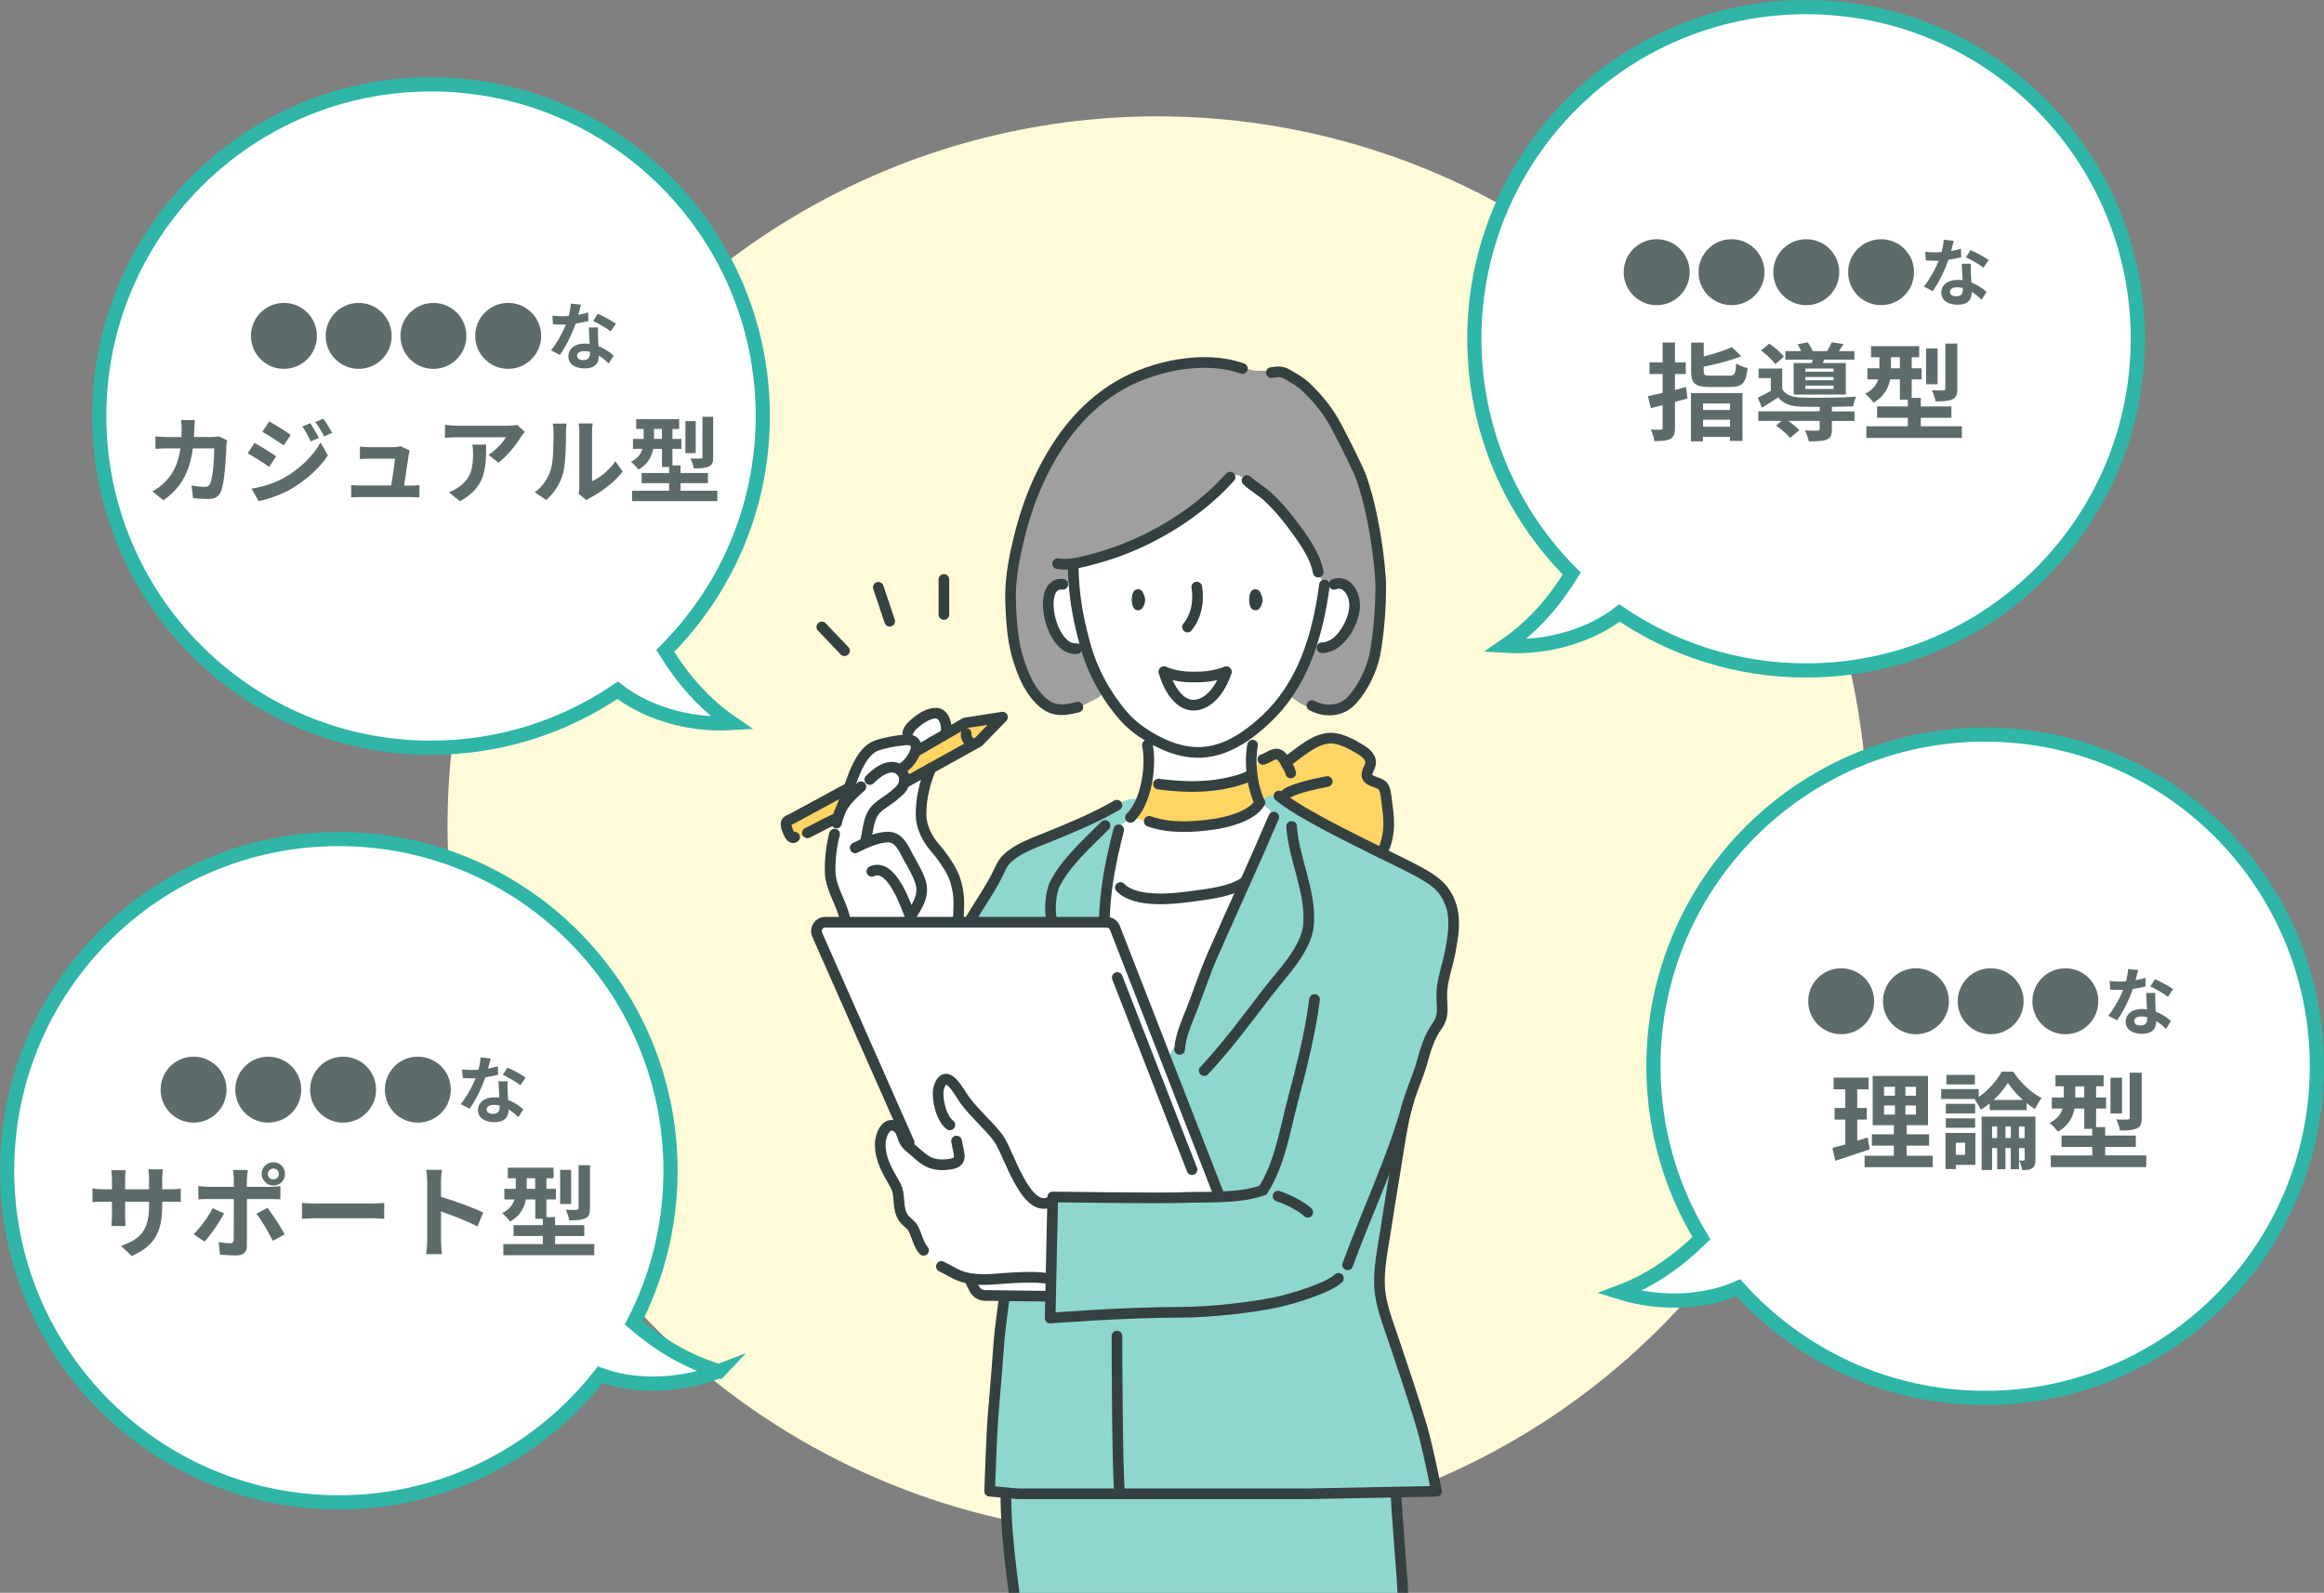 <?xml version="1.0" encoding="UTF-8"?><svg id="_レイヤー_2" xmlns="http://www.w3.org/2000/svg" xmlns:xlink="http://www.w3.org/1999/xlink" viewBox="0 0 362.2 248.3"><rect x="0" y="0" width="362.2" height="248.3" fill="#808080" stroke="none"/><defs><style>.cls-1{fill:#9f9f9f;}.cls-2,.cls-3{fill:#fff;}.cls-4{fill:#8ed7cf;}.cls-5{fill:#5e6b6b;}.cls-6,.cls-7{fill:none;}.cls-7{stroke:#354040;stroke-linecap:round;stroke-linejoin:round;stroke-width:1.66px;}.cls-8{fill:#fffbd9;}.cls-9{fill:#ffd563;}.cls-3{stroke:#2fb6a8;stroke-miterlimit:10;stroke-width:2.21px;}.cls-10{clip-path:url(#clippath);}</style><clipPath id="clippath"><rect class="cls-6" x="109.04" y="39.16" width="143.3" height="209.14"/></clipPath></defs><g id="_レイヤー_2-2"><g id="_レイヤー_1-2"><circle class="cls-8" cx="180.41" cy="128.8" r="110.66"/><g class="cls-10"><path class="cls-2" d="M133.27,145.19c-1.29-3.25-3.04-5.96-3.68-9.42-.62-3.33,0-6.63,1.15-9.75,1-2.71,2.29-5.59,3.86-8.01,1-1.55,2.28-2.11,4.03-2.42.61-.11,1.58,0,2.04-.33s.75-1.28,1.15-1.74c.93-1.07,2.86-2.78,4.43-2.11,2.35,1,.69,3.61-.03,5.05-.56,1.11-1.36,1.9-1.6,3.14-.22,1.13-.33,2.31-.58,3.44-.66,2.9-1.45,6.19,1.06,8.35,2.36,2.03,4.45,5.04,4.79,8.23.13,1.2-.14,2.38-.37,3.55-.13.68-.31,2.58-.91,3.03-.6.46-2.41.2-3.03.17-1.94-.08-3.87-.18-5.81-.24-1.55-.04-2.89-.15-4.16-1.05"/><path class="cls-9" d="M140.52,120.4c-.05-.13-.08-.24-.08-.33,0-.67.6-.93,1.05-1.4,1.04-1.09,1.66-2.21,3-2.99,1.64-.95,3.3-2.22,5.09-2.84,1.74-.6,3.9-.12,5.71-.56-.28,1.22-2.4,2.52-3.33,3.32-.78.67-1.61,1.19-2.5,1.74-1.77,1.1-3.6,2.1-5.44,3.08-.84.44-2.15,1.74-2.97.89-.16-.16-.4-.58-.53-.92h0Z"/><path class="cls-9" d="M130.63,123.38c.21-.11.42-.17.64-.12.74.18.6.96.4,1.55-.59,1.77-1.45,2.81-3.04,3.64-1.38.71-2.61,1.76-4.16,2.11-1.35.31-3.08-1.75-1.83-2.84.33-.29.97-.25,1.39-.4.65-.23,1.3-.64,1.92-.95,1.21-.61,2.42-1.24,3.53-2.02.32-.23.72-.73,1.16-.97h0Z"/><path class="cls-2" d="M181.72,140.19l-30.6,3.98-24.62-.41,13.91,31.22s-2.65-.31-2.96,2.65c-.31,2.96,1.97,5.74,2.11,7.1s-.15,2.68,1.32,5.18c1.47,2.51,3.2,5.67,3.92,6.28.71.61,3.47,1.94,4.39,2.65.92.71,1.63-1.12,1.53-.71l1.7,3.78,16.46.3,28.97-12.24-16.12-49.78h0Z"/><path class="cls-2" d="M175.5,133.27c-2.57,1.3-5.13,5.54-6.4,8.06-1.2,2.38-.91,3.48-.26,6.17,1.33,5.49,2.97,10.5,5.67,15.47,1,1.84,1.68,4.06,2.92,5.75.33.46.65.79,1.2.87,1.86.29,4.49-3.43,5.59-4.58,3.13-3.3,4.99-7.98,6.55-12.19,1.19-3.21,2.05-6.61,2.71-9.96.46-2.33,1.26-4.59,1.7-6.92.32-1.71.67-2.82-1.3-3-1.31-.11-2.59.21-3.88.3-.7.05-1.56-.07-2.26.14"/><path class="cls-4" d="M165.19,201.89c-2.8.35-5.74-.3-8.57.02-1.13,3.57-.81,7.73-1.28,11.43-.45,3.52-.85,7.13-.85,10.71,0,1.87-.13,3.71-.22,5.56-.06,1.23-.68,3.31.72,3.63.6.14,1.13-.35,1.61.2.27.32.21,2.74.3,3.28.57,3.23.79,6.48,1.29,9.72.61,3.94.11,7.91.96,11.83h60.02c0-.14-.04-2.08-.04-2.56-.4-2.58-.23-5.17-.35-7.77-.17-3.97-.72-8.01-1.03-11.99-.1-1.32-.55-3.24,1.05-3.32s3.23-.04,4.85-.12c.78-2.2-.52-5.3-1.09-7.42-.96-3.57-2.88-6.8-4-10.31-.48-1.52-.52-3.21-1.02-4.69-.45-1.33-1.03-2.72-1.52-4.07-.39-1.08-.83-2.04-.93-3.19-.2-2.26.55-4.43.63-6.65.09-2.53.96-4.95,1.39-7.44.28-1.65.34-6.29-2.54-5.67-.61.13-1.36.93-1.83,1.27-1.32.94-2.63,1.84-4.03,2.66-3.39,1.97-6.84,3.82-10.14,5.96-3.18,2.06-6.09,3.87-9.72,5,0,2.41,1.71,3.52,5.15,3.33"/><path class="cls-4" d="M160.19,143.94c2.74,0,5.28.19,7.98-.21.89-.13,1.61.13,2.45.11,1.74-.05,1.62-2.56,1.77-3.97.42-3.75.97-7.97,3.09-11.17.55-.83,2.37-2.48,2.13-3.57-.43-1.96-5.56,1.37-6.55,1.83-2.25,1.04-4.51,2.04-6.77,3.06-1.53.69-3.14,1.26-4.65,1.95-2.39,1.08-3.62,2.83-5,5.12-1.42,2.35-3,4.68-4.18,7.1,1.05.49,2.95.03,4.06-.06,1.9-.16,3.75-.19,5.67-.19Z"/><path class="cls-4" d="M213.6,132.58c-.29-.15-.58-.31-.87-.46-1.43-.74-2.5-1.82-4.06-2.43-1.85-.73-3.65-1.53-5.45-2.38-1.02-.49-2.49-1.15-3.28-1.96-.92-.93-1.09-3.01-3.18-1.58-1.73,1.18.77,2.9,1.07,4.25.35,1.6-1.47,4.44-2.18,5.75-1.04,1.92-1.93,3.92-2.76,5.94-1.73,4.23-3.38,8.46-5.28,12.61-.93,2.04-1.75,4.35-2.45,6.49-.43,1.32-1.18,2.73-1.84,3.95-.31.57-.8,1.11-1,1.73-.55,1.7.86,4.83,1.52,6.42,1.18,2.88,2.3,5.81,3.54,8.65.9,2.04,2.5,4.72,2.7,6.91-.95.31-2.44-.47-3.43-.56-1.11-.1-2.34-.07-3.45-.02-2.16.1-4.35.32-6.53.44-2.66.14-5.23.41-7.92.41-1.02,0-3.83-.49-4.64.1-.84.61-.31,4.29-.31,5.31,0,2.27-.07,4.56,0,6.83.04,1.47.11,2.92.11,4.39,0,.49-.15,1.45.13,1.91.4.66.81.57,1.63.53,4.11-.2,8.23-.96,12.37-1.32,5.89-.51,11.81.06,17.69-.74,5.72-.78,12.95-2.15,16.76-7,4.48-5.7,4.13-13.21,5.74-19.93.91-3.77,2.22-7.37,3.35-11.06.67-2.19,1.99-4.25,2.51-6.44.35-1.46.2-2.98.55-4.47.37-1.57.86-3.1,1.34-4.65.75-2.4,1.51-5.65.69-8.15-.44-1.33-1.36-2.4-2.52-3.12s-2.12-1.73-3.29-2.53c-.91-.62-1.87-1.05-2.85-1.53-1.49-.74-2.95-1.55-4.42-2.33v.04Z"/><path class="cls-1" d="M163.17,72.94c-2.07,2.87-3.1,6.31-4,9.69-.7,2.64-1.38,5.47-1.52,8.22-.22,4.45.03,8.6,1.52,12.75,1.06,2.93,2.58,7.25,6.31,7.26,1.49,0,2.96-.7,4.25-1.38.49-.26,1.44-.6,1.8-1.06.51-.66.36-.52.08-1.42-.63-2.08-1.57-3.92-2.33-5.89-.22-.56-.41-.8-.11-1.39.27-.52,1.44-1.14,1.87-1.4,1.91-1.15,4.02-1.97,6.08-2.81,1.99-.81,3.99-1.07,6.14-1.36.61-.08,6.39-.19,7.11-.81.77.58,1.54,1.16,2.31,1.74,2.45,1.84,4.71,3.9,6.76,6.17.05.38-.15.79-.16,1.18,0,.54.06,1.08.14,1.61.16,1.11.59,2.23,1.06,3.26.68,1.49,1.83,2.29,3.27,2.84,2.22.84,5.57,1.04,7.45-.81,2.39-2.34,3.11-6.73,3.47-9.8.64-5.44.34-10.8-.3-16.19-.22-1.89-.35-3.72-.73-5.57-.43-2.08-1.44-3.95-2.26-5.89-.63-1.5-1.34-2.94-2.07-4.39-1.18-2.36-3.21-4.26-4.99-6.17-1.77-1.89-4.11-3.38-6.72-3.52-.97-.05-1.61.11-2.53-.13-1.56-.41-3.03-.82-4.66-.82-2.3,0-4.73-.29-7.01-.03-2.18.25-3.93,1.38-5.89,2.25-1.9.84-3.7,1.42-5.43,2.62-.86.6-1.68,1.16-2.42,1.92-.65.66-1.11,1.56-1.82,2.14"/><path class="cls-2" d="M166.99,88.09c-.17.87-.18,1.89,0,2.74-3.81.11-3.98,3.24-2.95,6.13.43,1.21,1.17,2.74,2.22,3.53.52.39,1.25.69,1.89.74,1.02.07.92-.26,1.54.56.75.99,1.29,2.38,1.92,3.46s1.23,2.22,1.85,3.34c1.05,1.88,2.18,3.98,3.81,5.42.44.39,1.29.59,1.59,1.1s.12,2.02.12,2.56c0,2.72-.31,5.02-1.15,7.66-.24.74-.51,1.49-1.05,1.99-.51.47-1.37.63-1.83,1.14-.63.69-.62,1.82-.76,2.68-.33,1.98-1.34,4.42-.82,6.33.42,1.54,2.65,1.88,4.14,2.1,1.96.29,4.03-.19,6-.19,3,0,8.79.69,10.57-2.17,1.65-2.66,2.36-5.88,3.5-8.78.25-.63.65-1.27.41-1.91-.16-.43-.6-.63-.9-.96-.79-.86-1.34-1.82-1.74-2.91-.74-2.03-.81-4.2-.7-6.32.08-1.59.25-1.67,1.46-2.63,3.72-2.93,6.54-6.31,7.8-10.94.27-.98.14-1.53,1.01-1.98,1.33-.67,2.67-.39,3.9-1.46,1.83-1.6,2.9-5.1,1.55-7.32-.67-1.11-2.84-1.88-3.97-1.06-.85-1.01-1.14-2.39-1.78-3.49-.42-.73-.95-1.36-1.36-2.1-.77-1.37-1.5-2.75-2.39-4.05-1.5-2.18-3.44-4.23-5.63-5.72-.63-.43-1.87-1.56-2.63-1.57-1.03-.02-2.24,2.09-2.99,2.73-3.22,2.78-6.98,4.85-10.66,6.92-1.83,1.03-3.76,1.66-5.76,2.26-.89.26-3.36,1.57-4.04,1.32"/><path class="cls-9" d="M195.27,120.41c-1.09,1.29-3.55,1.27-5.07,1.77-1.4.47-2.75.74-4.24.66-1.28-.06-2.51-.29-3.78-.53-.64-.12-2.67-.84-3.24-.46-.62.42-1.01,2.81-1.28,3.57s-.61,1.4-.95,2.07c.92.05,1.89.7,2.82.9,1.53.33,3.18.5,4.73.58,3.45.17,7.12-.62,10.15-2.29,1.17-.64,1.88-1.88,3.06-2.46,1.84-.91,5.78,2.82,6.93,3.57,1.71,1.11,3.58,2.33,5.45,3.11,1.09.45,2.15,1,3.23,1.49.46.21,1.58.91,2.07.84,1.72-.23,1.21-4.91,1.18-6.15s-.21-2.48-.61-3.64c-.48-1.41-1.56-1-2.39-2-.94-1.13.33-2.56-.95-3.85-.98-.98-2.46-1.76-3.79-2.09-3.24-.8-5.2,1.9-7.81,3.41-1.28-1-1.81-1.18-3.33-.65-.76.27-1.55.72-2.2,2.14h.02Z"/><path class="cls-7" d="M167.25,88.19c.08,4.41.67,7.82,1.81,12.09,1.09,4.1,3.22,8.1,6.1,11.4,1.98,2.27,5.43,4.33,8.44,5.17,5.02,1.4,9.31-.62,13.71-4.74,5.55-5.19,8.03-12.61,9.11-20.93"/><path class="cls-7" d="M165.64,91.09c-4.21-.54-2.01,10.47,2.18,10.02"/><path class="cls-7" d="M207.91,91.09c1.97-.76,3.38,1.53,3.2,3.68-.2,2.37-2.28,6.19-5.08,6.2"/><path class="cls-7" d="M186.52,91.51c.36,2.19-.03,4.47-1.45,6.24"/><path class="cls-7" d="M177.36,92.83c.41.42.34,1.05,0,1.47-.19-.45-.21-1.19,0-1.62"/><path class="cls-7" d="M195.66,92.83c.41.42.34,1.05,0,1.47-.19-.45-.21-1.19,0-1.62"/><path class="cls-7" d="M181.41,104.72c1.93.75,3.41.82,4.79.82,1.5,0,2.98-.11,4.92-.82"/><path class="cls-7" d="M181.41,104.72c.73,2.64,2.42,5.3,4.7,5.21,2.27-.09,4.18-2.51,5.01-5.21"/><path class="cls-7" d="M164.83,87.86c1.85.33,3.87-.26,5.64-.73,2.65-.71,5.23-1.66,7.71-2.84,5-2.39,9.82-5.75,13.53-9.91"/><path class="cls-7" d="M194.35,74.91c.95.9,2.16,1.56,3.15,2.45,1.4,1.26,2.67,2.75,3.81,4.26,1.62,2.15,3.65,4.88,4.14,7.57"/><path class="cls-7" d="M193.63,57.45c-5.92-2.15-14.12-.4-19.42,2.78-1.9,1.14-5.87,3.83-9.4,9.32-3.02,4.69-4.9,9.57-6.17,15.05-.73,3.16-1.26,6.18-1.13,9.42.12,3.07.32,6.21,1.31,9.14.76,2.24,1.59,4.27,3.29,5.97,1.78,1.78,3.39,1.74,5.88,1.1"/><path class="cls-7" d="M198.13,58.08c1.19-.14,1.61-.26,2.63.35s2,1.14,2.82,1.94c1.71,1.65,2.98,3.18,4.21,5.22.84,1.4,3.67,7.09,4.17,8.35,2.02,5.15,3.24,14.12,3.23,17.55,0,3.23-.27,6.73-.8,9.92-.58,3.54-2.61,6.8-4.08,8.11-1.91,1.69-4.43,1.25-5.84.46"/><path class="cls-7" d="M178.83,116.15c.66,3.36-.17,8.84-2.64,11.28"/><path class="cls-7" d="M195.22,116.15c-.5,2.52-.15,6.23,1.1,8.96"/><path class="cls-7" d="M151.08,143.63c1.29-2.19,3.5-5.42,4.58-7.72.46-.98.68-1.51,1.45-2.21,1.61-1.47,4.03-2.31,6.02-3.12,3.67-1.49,7.52-3.08,10.94-5.06"/><path class="cls-7" d="M199.33,124.08c4.23,3.57,18.37,9.91,21.78,11.82,2.3,1.29,4.03,2.37,4.97,5.03.87,2.44.38,5.09-.08,7.54-.41,2.17-1.25,4.25-1.3,6.46-.04,1.9.46,3.39-.72,5-1.28,1.74-1.83,3.82-2.41,5.86s-1.53,4.02-2.12,6.15c-2.39,8.59-6.35,16.88-9.42,25.23"/><path class="cls-7" d="M204.88,155.8c-.69,5.35-2.03,10.57-3.41,15.79-1.17,4.43-2.07,10.06-4.65,13.95"/><path class="cls-7" d="M196.82,185.53c-3.67,1.36-8.82,1-12.7,1.16-3.16.13-20.05-.1-20.05-.1l-.4,18.88s11.61-.91,20.47-.91c4.21,0,10.79-.68,14.94-1.59,2.62-.57,8.06-2.25,9.52-3.7"/><path class="cls-7" d="M189.94,186.19l-16.18-41.55c-.21-.53-.72-.88-1.28-.88h-43.86c-1,0-1.66,1.02-1.26,1.94l14.34,32.43"/><path class="cls-7" d="M151.35,199.94l.55,1.03c.31.59.92.96,1.59.97l10.02.12"/><path class="cls-7" d="M163.63,187.38c-3.86,1.82-6.48-7.95-8.09-10.04-1.57-2.04-3.6-3.72-5.14-5.8-.92-1.24-2.87-5.25-4.01-2.21-.56,1.49.25,5.02,1.65,6.02"/><path class="cls-7" d="M143.94,194.91c-.89-1.08-.99-2.23-1.62-3.41-.34-.64-1.02-.99-1.46-1.58-1.15-1.57-.41-3.54-1.32-5.18-1.15-2.08-2.36-3.87-2.35-6.36,0-1.51,1.02-3.85,2.67-2.63.77.57.73,1.67,1.26,2.39.5.67,1.34,1.25,1.99,1.84,1.3,1.19,2.38,1.67,4.12,1.58,3.17-.16,2.22-1.41,1.85-3.69"/><path class="cls-7" d="M146.72,197.42c1.64.8,2.62,1.6,4.47,1.88,1.26.19,2.42.2,3.72.1,1.36-.1,2.72-.22,4.08-.26,1.01-.03,3.05-.13,4.77.26"/><line class="cls-7" x1="185.78" y1="182.33" x2="174.13" y2="152.38"/><path class="cls-7" d="M198.52,127.37c-3.1,7.28-6.43,14.45-9.61,21.69-1.16,2.65-2.05,5.4-3.09,8.09-.76,1.97-1.87,4.3-1.97,6.44"/><path class="cls-7" d="M174.35,129.36c-1.59,6.21-2.11,10.04-2.25,14.14"/><path class="cls-7" d="M201.3,128.83c.34,5.08,3.05,10.12,2.64,15.3-.3,3.81-4.14,7.64-6.33,10.48-3.23,4.2-6.29,8.39-9.93,12.28"/><path class="cls-7" d="M172.22,128.69c-2.66,2.66-6.08,5.7-7.81,9.09-.68,1.33-.96,4.56-.39,5.98"/><path class="cls-7" d="M174.61,138.35c2.45,2.49,8.47,1.76,11.59,1.32,2.45-.35,5.63-.7,7.71-2.11"/><path class="cls-7" d="M199.19,186.46c1.49.5,3.46,1.45,4.63,2.51"/><path class="cls-7" d="M219.44,171.94c-.84,2.57-1.61,8.35-2.07,11.03-.49,2.88-.93,5.72-1.38,8.61-.46,2.93-1.13,6.04-.98,9,.15,2.83,1.29,5.6,2.18,8.27,1.54,4.63,3.16,9.29,4.51,13.97.91,3.16,2.18,9.65,2.18,9.65l-19.95.39h-45.14c-.41,0-4.55-.41-4.55-.41,0,0,.3-9.04.53-11.75.43-5.03.75-9.01.93-11.63.09-1.35.79-6.61.79-6.61"/><path class="cls-7" d="M174.08,208.27c0,3.42.06,20.8.4,24.19"/><path class="cls-7" d="M156.77,232.99c0,8.3,1.63,16.5,2.38,24.72"/><path class="cls-7" d="M217.57,232.99c.13,2.91.63,8.75.93,12.96.22,3.23.39,8.5.39,11.75"/><path class="cls-7" d="M130.38,128.3c.15-1.01,1.35-3.75,1.7-4.75.78-2.24,2.02-6.45,4.54-7.33,1.29-.45,3.02-.75,4.38-.88,3.5-.33,1.05,4-.83,4.6.04-.01.79.68.79,1.45,0,1.42-.82,1.88-1.4,2.41-.93.86-2.14,1.43-3.02,2.33-1.17,1.2-1.21,3.1-1.57,4.67"/><path class="cls-7" d="M130.07,130.02c-.5,1.85-.78,4.24-.67,6.15.14,2.46,1.82,4.71,2.28,7.09"/><path class="cls-7" d="M123.84,130.5c-.41.33-.76-.3-.9-.6-.19-.39-.57-1.31-.37-1.75.11-.23.7-.44.94-.57,1.07-.58,2.13-1.16,3.2-1.73,1.73-.94,3.47-1.88,5.2-2.82"/><polyline class="cls-7" points="142.94 117.02 150.41 112.7 156.24 111.79 152.53 115.62 141.02 122.01"/><path class="cls-7" d="M150.58,114.31c-.12.61.45,1.42.93,1.7"/><path class="cls-7" d="M125.83,129.83c1.44-.69,2.83-1.5,4.29-2.15"/><path class="cls-7" d="M141.47,114.23c.24-.85,1.16-1.55,1.83-2.04.71-.52,1.7-1.05,2.62-1.02,1.23.04,1.73,1.85,1.53,3"/><path class="cls-7" d="M145.08,119.73c-.96,2.38-1.57,4.73-1.53,7.37.03,1.73.91,3.61,2.11,4.98,1.09,1.25,2.03,2.57,2.78,4.05.42.83.6,1.61.79,2.49.32,1.5.19,2.81.14,4.34"/><path class="cls-7" d="M140.16,119.95c-1.68-1.17-3.83.8-4.6,1.57"/><path class="cls-7" d="M133.28,132.17c1.52-.75,3.44-1.7,5.19-1.68,1.66.03,2.38,1.79,3.09,3.12.65,1.2,1.38,2.38,1.83,3.65.68,1.93-.07,3.39-1.12,5.04"/><path class="cls-7" d="M135.88,135.83c3.17-1.45,5.41,5.65,6.08,7.27"/><path class="cls-7" d="M130.74,126.87c.64-1.67,2.11-3.08,3.44-4.23"/><path class="cls-7" d="M179.11,128.03c3.03,1.1,6.6.96,10.25.43,1.4-.21,5.75-1.09,6.98-3.36"/><path class="cls-7" d="M180.55,122.23c2.11.26,4.85.53,7.8.26,1.8-.16,4.28-.59,6.21-1.45"/><path class="cls-7" d="M196.82,118.38c.77-.16,1.56-1.01,2.38-.8.55.14.84.86,1.3,1.19,1.98-1.37,4.53-3.85,7.13-3.7,1.45.08,3.08.96,4.27,1.68.69.42,1.57,1.01,1.71,1.89.14.82-.76,1.67-.54,2.38.27.9,2,.88,2.51,1.58.44.61.54,2.45.64,3.15.39,2.48.34,5.01-.89,7.25-.07-.1-.16-.17-.28-.22"/><path class="cls-7" d="M200.11,124.2c.33-1.17,5.57-2.12,6.74-2.38"/><path class="cls-7" d="M200.38,118.91c.31.52.64.99.79,1.59"/><line class="cls-7" x1="128.08" y1="97.73" x2="131.61" y2="101.43"/><line class="cls-7" x1="136.89" y1="91.55" x2="138.66" y2="96.84"/><line class="cls-7" x1="147.11" y1="90.33" x2="147.11" y2="95.79"/></g><path class="cls-3" d="M103.69,101.45c9.38-9.36,15.19-22.3,15.19-36.6,0-28.56-23.15-51.7-51.7-51.7S15.47,36.29,15.47,64.86s23.15,51.7,51.7,51.7c10.79,0,20.8-3.31,29.09-8.96,4.07,3.18,10.59,5.56,17.83,5.12-4.46-3.06-7.7-6.89-10.41-11.26h0Z"/><path class="cls-5" d="M44.25,47.22c2.85,0,5.14,2.3,5.14,5.14s-2.3,5.14-5.14,5.14-5.14-2.3-5.14-5.14,2.3-5.14,5.14-5.14Z"/><path class="cls-5" d="M55.9,47.22c2.85,0,5.14,2.3,5.14,5.14s-2.3,5.14-5.14,5.14-5.14-2.3-5.14-5.14,2.3-5.14,5.14-5.14Z"/><path class="cls-5" d="M67.55,47.22c2.85,0,5.14,2.3,5.14,5.14s-2.3,5.14-5.14,5.14-5.14-2.3-5.14-5.14,2.3-5.14,5.14-5.14Z"/><path class="cls-5" d="M79.2,47.22c2.85,0,5.14,2.3,5.14,5.14s-2.3,5.14-5.14,5.14-5.14-2.3-5.14-5.14,2.3-5.14,5.14-5.14Z"/><path class="cls-5" d="M90.12,49.08c.56-.1,1.1-.23,1.54-.37l.05,1.33c-.53.14-1.23.29-2,.4-.55,1.6-1.52,3.6-2.45,4.89l-1.38-.71c.9-1.12,1.83-2.8,2.33-4.03-.21,0-.4,0-.59,0-.47,0-.94,0-1.43-.05l-.1-1.33c.49.06,1.1.08,1.52.08.34,0,.69,0,1.04-.05.16-.63.29-1.31.31-1.91l1.58.16c-.09.37-.24.95-.41,1.57h-.01ZM93.2,52.52c.01.33.05.88.07,1.45.98.37,1.78.94,2.37,1.46l-.77,1.22c-.4-.37-.91-.85-1.54-1.22v.11c0,1.06-.58,1.89-2.21,1.89-1.42,0-2.54-.63-2.54-1.89,0-1.12.94-1.98,2.53-1.98.27,0,.53.02.79.05-.05-.85-.1-1.86-.13-2.56h1.43c-.03.48-.01.96,0,1.46h0ZM90.93,56.13c.79,0,1.03-.43,1.03-1.06v-.23c-.3-.07-.61-.11-.93-.11-.66,0-1.09.3-1.09.7,0,.42.35.71.98.71h0ZM92.44,50.04l.73-1.13c.82.35,2.24,1.13,2.82,1.55l-.81,1.2c-.66-.53-1.97-1.27-2.74-1.62Z"/><path class="cls-5" d="M30.29,66.79c-.01.46-.03.9-.06,1.33h2.77c.37,0,.75-.04,1.11-.1l1.28.62c-.04.24-.1.62-.1.78-.06,1.59-.24,5.71-.87,7.22-.32.75-.89,1.14-1.9,1.14-.84,0-1.73-.06-2.43-.12l-.24-1.98c.72.13,1.49.21,2.07.21.47,0,.68-.16.84-.52.43-.93.62-3.88.62-5.47h-3.32c-.55,3.9-1.95,6.21-4.59,8.09l-1.71-1.39c.6-.34,1.34-.84,1.93-1.45,1.37-1.36,2.11-3.01,2.43-5.25h-1.95c-.5,0-1.31,0-1.95.06v-1.93c.62.06,1.39.1,1.95.1h2.11c.02-.41.03-.84.03-1.28,0-.32-.04-1-.1-1.36h2.17c-.04.34-.07.96-.09,1.31h0Z"/><path class="cls-5" d="M43.04,71.13l-1.08,1.65c-.84-.59-2.38-1.58-3.36-2.11l1.06-1.62c1,.53,2.63,1.55,3.38,2.08ZM44.22,74.51c2.51-1.4,4.57-3.42,5.74-5.53l1.14,2.01c-1.36,2.05-3.45,3.91-5.86,5.31-1.51.84-3.63,1.58-4.93,1.81l-1.11-1.93c1.65-.28,3.42-.78,5.02-1.67ZM45.31,67.8l-1.09,1.62c-.83-.58-2.36-1.56-3.33-2.11l1.06-1.62c.97.53,2.6,1.56,3.36,2.11ZM49.7,68.26l-1.28.55c-.43-.93-.77-1.56-1.3-2.32l1.24-.52c.41.62,1,1.61,1.34,2.29ZM51.77,67.47l-1.25.56c-.47-.93-.84-1.5-1.39-2.24l1.25-.52c.46.59,1.03,1.55,1.39,2.2Z"/><path class="cls-5" d="M63.7,70.88c-.12.87-.5,3.41-.72,4.81h.94c.38,0,1.06-.01,1.45-.06v1.9c-.3-.02-1.02-.04-1.42-.04h-7.76c-.53,0-.9.01-1.46.04v-1.92c.4.04.94.07,1.46.07h4.78c.21-1.25.53-3.35.58-4.18h-3.98c-.47,0-1.05.04-1.48.07v-1.95c.38.04,1.06.09,1.46.09h3.78c.31,0,.91-.06,1.09-.16l1.43.69c-.07.19-.12.47-.15.62v.02Z"/><path class="cls-5" d="M81.2,68.08c-.69,1.15-2.1,3.01-3.54,4.04l-1.53-1.22c1.18-.72,2.33-2.02,2.71-2.74h-7.69c-.62,0-1.11.04-1.8.1v-2.05c.56.09,1.18.15,1.8.15h7.95c.41,0,1.22-.04,1.51-.13l1.17,1.09c-.16.19-.44.55-.58.77h0ZM71.68,78.13l-1.73-1.4c.47-.16,1-.41,1.55-.81,1.87-1.3,2.23-2.86,2.23-5.28,0-.46-.03-.86-.1-1.33h2.14c0,3.66-.07,6.67-4.09,8.82Z"/><path class="cls-5" d="M85.84,73.23c.41-1.27.43-4.06.43-5.84,0-.59-.04-.99-.13-1.36h2.17c-.01.07-.1.72-.1,1.34,0,1.74-.04,4.85-.44,6.34-.44,1.67-1.37,3.11-2.63,4.23l-1.8-1.2c1.3-.92,2.1-2.27,2.51-3.53v.02ZM90.29,75.88v-8.6c0-.66-.1-1.22-.12-1.27h2.2s-.1.62-.1,1.28v7.72c1.2-.52,2.66-1.68,3.64-3.11l1.14,1.62c-1.22,1.59-3.35,3.19-5,4.03-.32.18-.5.32-.63.44l-1.24-1.02c.06-.28.12-.69.12-1.09h-.01Z"/><path class="cls-5" d="M111.8,76.5v1.62h-13.29v-1.62h5.77v-1.18h-4.28v-1.59h4.28v-.93h-1.11v-2.83h-1.36c-.24,1.21-.86,2.42-2.32,3.23-.22-.32-.84-.99-1.15-1.22,1.09-.56,1.58-1.27,1.8-2.01h-1.49v-1.55h1.67v-1.55h-1.17v-1.53h6.7v1.53h-1.05v1.55h1.39v1.55h-1.39v2.58h1.27v1.18h4.26v1.59h-4.26v1.18h5.73ZM103.16,68.41v-1.55h-1.24v1.55h1.24ZM108.43,70.63h-1.61v-4.99h1.61v4.99ZM111.16,71.26c0,.81-.15,1.22-.71,1.48-.53.24-1.28.28-2.32.28-.07-.46-.31-1.12-.52-1.55.66.03,1.37.03,1.59.01.21-.01.28-.06.28-.25v-6.27h1.67v6.3h.01Z"/><path class="cls-3" d="M281.48,1.11c-28.56,0-51.7,23.15-51.7,51.7,0,14.3,5.81,27.24,15.19,36.6-2.71,4.37-5.95,8.2-10.41,11.26,7.24.44,13.76-1.94,17.83-5.12,8.29,5.65,18.3,8.96,29.09,8.96,28.56,0,51.7-23.15,51.7-51.7S310.04,1.11,281.48,1.11Z"/><path class="cls-5" d="M258.2,37.29c2.85,0,5.14,2.3,5.14,5.14s-2.3,5.14-5.14,5.14-5.14-2.3-5.14-5.14,2.3-5.14,5.14-5.14Z"/><path class="cls-5" d="M269.86,37.29c2.85,0,5.14,2.3,5.14,5.14s-2.3,5.14-5.14,5.14-5.14-2.3-5.14-5.14,2.3-5.14,5.14-5.14Z"/><path class="cls-5" d="M281.51,37.29c2.85,0,5.14,2.3,5.14,5.14s-2.3,5.14-5.14,5.14-5.14-2.3-5.14-5.14,2.3-5.14,5.14-5.14Z"/><path class="cls-5" d="M293.17,37.29c2.85,0,5.14,2.3,5.14,5.14s-2.3,5.14-5.14,5.14-5.14-2.3-5.14-5.14,2.3-5.14,5.14-5.14Z"/><path class="cls-5" d="M304.08,39.13c.56-.1,1.1-.23,1.54-.37l.05,1.33c-.53.14-1.23.29-2,.4-.55,1.6-1.52,3.6-2.45,4.89l-1.38-.71c.9-1.12,1.83-2.8,2.33-4.03-.21,0-.4,0-.59,0-.47,0-.94,0-1.43-.05l-.1-1.33c.49.06,1.1.08,1.52.08.34,0,.69,0,1.04-.05.16-.63.29-1.31.31-1.91l1.58.16c-.09.37-.24.95-.41,1.57h0ZM307.17,42.59c.01.33.05.88.07,1.45.98.37,1.78.94,2.37,1.46l-.77,1.22c-.4-.37-.91-.85-1.54-1.22v.11c0,1.06-.58,1.89-2.21,1.89-1.42,0-2.54-.63-2.54-1.89,0-1.12.94-1.98,2.53-1.98.27,0,.53.02.79.05-.05-.85-.1-1.86-.13-2.56h1.43c-.03.48-.01.96,0,1.46h0ZM304.89,46.18c.79,0,1.03-.43,1.03-1.06v-.23c-.3-.07-.61-.11-.93-.11-.66,0-1.09.3-1.09.7,0,.42.35.71.98.71h0ZM306.39,40.11l.73-1.13c.82.35,2.24,1.13,2.82,1.55l-.81,1.2c-.66-.53-1.97-1.27-2.74-1.62h0Z"/><path class="cls-5" d="M263,62.11c-.64.18-1.29.36-1.95.54v4.01c0,.97-.17,1.44-.73,1.75-.54.3-1.34.35-2.49.35-.05-.5-.31-1.29-.54-1.8.64.03,1.3.03,1.52.03.23-.02.31-.08.31-.31v-3.53l-1.83.48-.46-1.88c.66-.13,1.45-.31,2.29-.51v-2.94h-2.05v-1.82h2.05v-3.09h1.93v3.09h1.68v1.82h-1.68v2.48c.58-.15,1.16-.3,1.72-.45,0,0,.23,1.78.23,1.78ZM263.55,61.27h8.02v7.46h-1.95v-.64h-4.21v.71h-1.87v-7.53h.01ZM269.52,58.56c.83,0,.96-.26,1.07-1.9.41.3,1.24.61,1.78.71-.25,2.33-.83,2.96-2.71,2.96h-3.2c-2.29,0-2.89-.56-2.89-2.46v-4.47h1.96v2.16c1.65-.41,3.3-.94,4.39-1.45l1.45,1.42c-1.68.68-3.88,1.24-5.84,1.63v.69c0,.63.17.71,1.12.71h2.87ZM265.42,62.9v1.01h4.21v-1.01h-4.21ZM269.63,66.52v-1.09h-4.21v1.09h4.21Z"/><path class="cls-5" d="M285.5,64.13h3.53v1.49h-3.53v1.32c0,.88-.18,1.34-.84,1.6-.66.25-1.54.26-2.76.26-.08-.53-.36-1.21-.61-1.7.81.05,1.72.05,1.96.03.26,0,.35-.07.35-.25v-1.27h-4.9c.66.46,1.34,1.02,1.72,1.45l-1.42,1.21c-.43-.54-1.42-1.39-2.2-1.93l.88-.73h-3.65v-1.49h9.58v-.69c-1.11,0-2.13-.02-2.89-.03-1.67-.07-2.79-.43-3.58-1.47-.79.54-1.6,1.06-2.53,1.62l-.66-1.55c.61-.3,1.34-.66,2.03-1.06v-2h-1.9v-1.49h3.68v3.2c.54.91,1.54,1.27,2.94,1.32,2,.08,6.31.03,8.58-.13-.17.36-.4,1.07-.48,1.5-.88.03-2.06.07-3.3.08v.71ZM276.7,56.77c-.43-.61-1.4-1.52-2.23-2.13l1.27-1.07c.83.56,1.83,1.4,2.29,2.03l-1.34,1.17h.01ZM282.39,56.59c.03-.17.08-.35.12-.53h-4.26v-1.32h2.46c-.15-.36-.36-.76-.56-1.07l1.6-.3c.28.4.59.94.76,1.37h2.26c.26-.45.54-.99.71-1.39l1.83.28c-.25.41-.5.79-.73,1.11h2.43v1.32h-4.71l-.21.53h3.58v4.92h-8.12v-4.92h2.84ZM285.77,57.45h-4.41v.5h4.41v-.5ZM285.77,58.77h-4.41v.51h4.41v-.51ZM285.77,60.11h-4.41v.53h4.41v-.53Z"/><path class="cls-5" d="M305.76,66.45v1.82h-14.88v-1.82h6.46v-1.32h-4.79v-1.78h4.79v-1.04h-1.24v-3.17h-1.52c-.26,1.35-.96,2.71-2.59,3.62-.25-.36-.94-1.11-1.29-1.37,1.22-.63,1.77-1.42,2.01-2.25h-1.67v-1.73h1.87v-1.73h-1.3v-1.72h7.5v1.72h-1.17v1.73h1.55v1.73h-1.55v2.89h1.42v1.32h4.77v1.78h-4.77v1.32h6.41-.01ZM296.1,57.41v-1.73h-1.39v1.73h1.39ZM301.98,59.9h-1.8v-5.58h1.8s0,5.58,0,5.58ZM305.05,60.61c0,.91-.17,1.37-.79,1.65-.59.26-1.44.31-2.59.31-.08-.51-.35-1.25-.58-1.73.74.03,1.54.03,1.78.02.23-.02.31-.07.31-.28v-7.02h1.87s0,7.05,0,7.05Z"/><path class="cls-3" d="M112.09,213.75c-5.18-1.55-9.43-4.21-13.34-7.54,3.67-7.1,5.75-15.17,5.75-23.72,0-28.56-23.15-51.7-51.7-51.7S1.11,153.92,1.11,182.49s23.15,51.7,51.7,51.7c16.55,0,31.28-7.78,40.75-19.88,4.85,1.79,11.79,2.06,18.54-.57h0Z"/><path class="cls-5" d="M30.17,164.72c2.85,0,5.14,2.3,5.14,5.14s-2.3,5.14-5.14,5.14-5.14-2.3-5.14-5.14,2.3-5.14,5.14-5.14Z"/><path class="cls-5" d="M41.81,164.72c2.85,0,5.14,2.3,5.14,5.14s-2.3,5.14-5.14,5.14-5.14-2.3-5.14-5.14,2.3-5.14,5.14-5.14Z"/><path class="cls-5" d="M53.47,164.72c2.85,0,5.14,2.3,5.14,5.14s-2.3,5.14-5.14,5.14-5.14-2.3-5.14-5.14,2.3-5.14,5.14-5.14Z"/><path class="cls-5" d="M65.12,164.72c2.85,0,5.14,2.3,5.14,5.14s-2.3,5.14-5.14,5.14-5.14-2.3-5.14-5.14,2.3-5.14,5.14-5.14Z"/><path class="cls-5" d="M76.05,166.58c.56-.1,1.1-.23,1.54-.37l.05,1.33c-.53.14-1.23.29-2,.4-.55,1.6-1.52,3.6-2.45,4.89l-1.38-.71c.9-1.12,1.83-2.8,2.33-4.03-.21,0-.4,0-.59,0-.47,0-.94,0-1.43-.05l-.1-1.33c.49.06,1.1.08,1.52.08.34,0,.69,0,1.04-.05.16-.63.29-1.31.31-1.91l1.58.16c-.09.37-.24.95-.41,1.57h-.01ZM79.12,170.02c.01.33.05.88.07,1.45.98.37,1.78.94,2.37,1.46l-.77,1.22c-.4-.37-.91-.85-1.54-1.22v.11c0,1.06-.58,1.89-2.21,1.89-1.42,0-2.54-.63-2.54-1.89,0-1.12.94-1.98,2.53-1.98.27,0,.53.02.79.05-.05-.85-.1-1.86-.13-2.56h1.43c-.03.48-.01.96,0,1.46h0ZM76.84,173.63c.79,0,1.03-.43,1.03-1.06v-.23c-.3-.07-.61-.11-.93-.11-.66,0-1.09.3-1.09.7,0,.42.35.71.98.71h0ZM78.36,167.55l.73-1.13c.82.35,2.24,1.13,2.82,1.55l-.81,1.2c-.66-.53-1.97-1.27-2.74-1.62Z"/><path class="cls-5" d="M20.54,195.8l-1.68-1.59c3.04-1.05,4.37-2.41,4.37-6.28v-.6h-3.73v2.14c0,.69.05,1.34.06,1.65h-2.2c.05-.31.09-.94.09-1.65v-2.14h-1.34c-.79,0-1.35.03-1.7.06v-2.14c.27.05.91.14,1.7.14h1.34v-1.56c0-.46-.05-.94-.09-1.42h2.23c-.05.3-.09.8-.09,1.42v1.56h3.73v-1.65c0-.63-.05-1.15-.09-1.46h2.25c-.05.31-.11.83-.11,1.46v1.65h1.16c.83,0,1.31-.03,1.73-.11v2.09c-.35-.03-.9-.05-1.73-.05h-1.16v.52c0,3.9-.94,6.28-4.74,7.94v.02Z"/><path class="cls-5" d="M31.88,193.55l-1.7-1.16c1.05-1.01,2.31-2.74,2.96-4.06l1.78.83c-.72,1.4-2.17,3.46-3.04,4.39ZM38.47,183.75v1.26h3.67c.44,0,1.13-.05,1.56-.11v2.06c-.5-.03-1.12-.05-1.54-.05h-3.68v7.32c0,.91-.52,1.48-1.64,1.48-.85,0-1.76-.05-2.56-.14l-.19-1.95c.68.13,1.37.19,1.75.19.41,0,.57-.16.58-.57.02-.58.02-5.57.02-6.31v-.02h-4c-.47,0-1.09.02-1.53.06v-2.09c.47.06,1.02.13,1.53.13h4v-1.26c0-.41-.08-1.1-.14-1.37h2.33c-.03.22-.14.98-.14,1.37h-.02ZM44.38,192.41l-1.86,1.01c-.68-1.35-1.79-3.26-2.55-4.22l1.71-.93c.8,1.01,2.06,2.99,2.69,4.14h.01ZM42.61,181.17c1.01,0,1.81.82,1.81,1.82s-.8,1.82-1.81,1.82-1.83-.82-1.83-1.82.82-1.82,1.83-1.82ZM42.61,183.86c.47,0,.85-.38.85-.85s-.38-.85-.85-.85-.87.38-.87.85.39.85.87.85Z"/><path class="cls-5" d="M49.59,187.61h8.45c.74,0,1.43-.06,1.84-.09v2.47c-.38-.02-1.18-.08-1.84-.08h-8.45c-.9,0-1.95.03-2.53.08v-2.47c.57.05,1.71.09,2.53.09Z"/><path class="cls-5" d="M66.58,184.25c0-.55-.05-1.34-.16-1.89h2.45c-.06.55-.14,1.24-.14,1.89v2.33c2.11.61,5.13,1.73,6.58,2.44l-.9,2.17c-1.62-.85-3.98-1.76-5.68-2.34v4.45c0,.46.08,1.56.14,2.2h-2.45c.09-.63.16-1.57.16-2.2v-9.05Z"/><path class="cls-5" d="M92.62,193.94v1.73h-14.17v-1.73h6.15v-1.26h-4.56v-1.7h4.56v-.99h-1.18v-3.02h-1.45c-.25,1.29-.91,2.58-2.47,3.45-.24-.35-.9-1.05-1.23-1.31,1.16-.6,1.68-1.35,1.92-2.14h-1.59v-1.65h1.78v-1.65h-1.24v-1.64h7.14v1.64h-1.12v1.65h1.48v1.65h-1.48v2.75h1.35v1.26h4.55v1.7h-4.55v1.26h6.11ZM83.41,185.32v-1.65h-1.32v1.65h1.32ZM89.01,187.69h-1.71v-5.32h1.71v5.32ZM91.94,188.36c0,.87-.16,1.31-.75,1.57-.57.25-1.37.3-2.47.3-.08-.49-.33-1.2-.55-1.65.71.03,1.46.03,1.7.02.22-.02.3-.06.3-.27v-6.69h1.78v6.72h0Z"/><path class="cls-3" d="M309.39,114.5c-28.56,0-51.7,23.15-51.7,51.7,0,9.81,2.73,18.99,7.48,26.81-3.67,3.59-7.74,6.53-12.79,8.43,6.92,2.16,13.83,1.42,18.54-.7,9.47,10.54,23.19,17.17,38.47,17.17,28.56,0,51.7-23.15,51.7-51.7s-23.15-51.7-51.7-51.7h0Z"/><path class="cls-5" d="M286.95,150.94c2.85,0,5.14,2.3,5.14,5.14s-2.3,5.14-5.14,5.14-5.14-2.3-5.14-5.14,2.3-5.14,5.14-5.14Z"/><path class="cls-5" d="M298.6,150.94c2.85,0,5.14,2.3,5.14,5.14s-2.3,5.14-5.14,5.14-5.14-2.3-5.14-5.14,2.3-5.14,5.14-5.14Z"/><path class="cls-5" d="M310.25,150.94c2.85,0,5.14,2.3,5.14,5.14s-2.3,5.14-5.14,5.14-5.14-2.3-5.14-5.14,2.3-5.14,5.14-5.14Z"/><path class="cls-5" d="M321.89,150.94c2.85,0,5.14,2.3,5.14,5.14s-2.3,5.14-5.14,5.14-5.14-2.3-5.14-5.14,2.3-5.14,5.14-5.14Z"/><path class="cls-5" d="M332.82,152.8c.56-.1,1.1-.23,1.54-.37l.05,1.33c-.53.14-1.23.29-2,.4-.55,1.6-1.52,3.6-2.45,4.89l-1.38-.71c.9-1.12,1.83-2.8,2.33-4.03-.21,0-.4,0-.59,0-.47,0-.94,0-1.43-.05l-.1-1.33c.49.06,1.1.08,1.52.08.34,0,.69,0,1.04-.05.16-.63.29-1.31.31-1.91l1.58.16c-.09.37-.24.95-.41,1.57h0ZM335.91,156.25c.01.33.05.88.07,1.45.98.37,1.78.94,2.37,1.46l-.77,1.22c-.4-.37-.91-.85-1.54-1.22v.11c0,1.06-.58,1.89-2.21,1.89-1.42,0-2.54-.63-2.54-1.89,0-1.12.94-1.98,2.53-1.98.27,0,.53.02.79.05-.05-.85-.1-1.86-.13-2.56h1.43c-.03.48-.01.96,0,1.46h0ZM333.61,159.85c.79,0,1.03-.43,1.03-1.06v-.23c-.3-.07-.61-.11-.93-.11-.66,0-1.09.3-1.09.7,0,.42.35.71.98.71h0ZM335.13,153.77l.73-1.13c.82.35,2.24,1.13,2.82,1.55l-.81,1.2c-.66-.53-1.97-1.27-2.74-1.62h0Z"/><path class="cls-5" d="M291.41,179.16c-1.82.64-3.8,1.27-5.38,1.78l-.45-2c.58-.15,1.25-.33,2.01-.54v-3.88h-1.67v-1.8h1.67v-2.91h-1.82v-1.83h5.45v1.83h-1.77v2.91h1.49v1.8h-1.49v3.3c.54-.17,1.09-.33,1.62-.51l.33,1.85h.01ZM301.22,180.16v1.78h-10.62v-1.78h4.56v-1.57h-3.42v-1.77h3.42v-1.42h-3.3v-7.68h8.62v7.68h-3.32v1.42h3.5v1.77h-3.5v1.57h4.06ZM293.63,170.8h1.7v-1.39h-1.7v1.39ZM293.63,173.75h1.7v-1.42h-1.7v1.42ZM298.6,169.41h-1.63v1.39h1.63v-1.39ZM298.6,172.33h-1.63v1.42h1.63v-1.42Z"/><path class="cls-5" d="M310.1,172c-.45.36-.91.71-1.39.99-.2-.48-.63-1.17-.94-1.6l.12-.07h-5.35v-1.55h5.84v1.24c1.5-1.04,2.89-2.64,3.6-3.95h1.77c1.12,1.65,2.79,3.3,4.44,4.11-.38.46-.76,1.16-1.04,1.72-.43-.26-.88-.58-1.3-.94v1.11h-5.75v-1.06h0ZM307.86,181.58h-3.05v.66h-1.6v-5.63h4.66v4.97h-.01ZM307.83,173.57h-4.57v-1.5h4.57v1.5ZM303.26,174.33h4.57v1.47h-4.57v-1.47ZM307.79,169.05h-4.44v-1.49h4.44v1.49ZM304.82,178.13v1.9h1.44v-1.9h-1.44ZM317.23,180.75c0,.69-.1,1.11-.51,1.37-.4.25-.89.28-1.57.28-.05-.45-.26-1.07-.46-1.5.3.02.58.02.69.02.13,0,.17-.05.17-.18v-1.78h-.88v3.3h-1.29v-3.3h-.83v3.3h-1.29v-3.3h-.79v3.42h-1.63v-8.32h8.39v6.7h0ZM311.26,177.41v-1.82h-.79v1.82h.79ZM315.26,171.46c-.92-.84-1.77-1.8-2.34-2.64-.51.84-1.3,1.8-2.21,2.64h4.56-.01ZM313.39,177.41v-1.82h-.83v1.82h.83ZM315.54,177.41v-1.82h-.88v1.82h.88Z"/><path class="cls-5" d="M334.5,180.11v1.82h-14.88v-1.82h6.46v-1.32h-4.79v-1.78h4.79v-1.04h-1.24v-3.17h-1.52c-.26,1.35-.96,2.71-2.59,3.62-.25-.36-.94-1.11-1.29-1.37,1.22-.63,1.77-1.42,2.01-2.25h-1.67v-1.73h1.87v-1.73h-1.3v-1.72h7.5v1.72h-1.17v1.73h1.55v1.73h-1.55v2.89h1.42v1.32h4.77v1.78h-4.77v1.32h6.41-.01ZM324.83,171.08v-1.73h-1.39v1.73h1.39ZM330.72,173.57h-1.8v-5.58h1.8v5.58ZM333.79,174.27c0,.91-.17,1.37-.79,1.65-.59.26-1.44.31-2.59.31-.08-.51-.35-1.25-.58-1.73.74.03,1.54.03,1.78.02.23-.02.31-.07.31-.28v-7.02h1.87v7.05Z"/></g></g></svg>